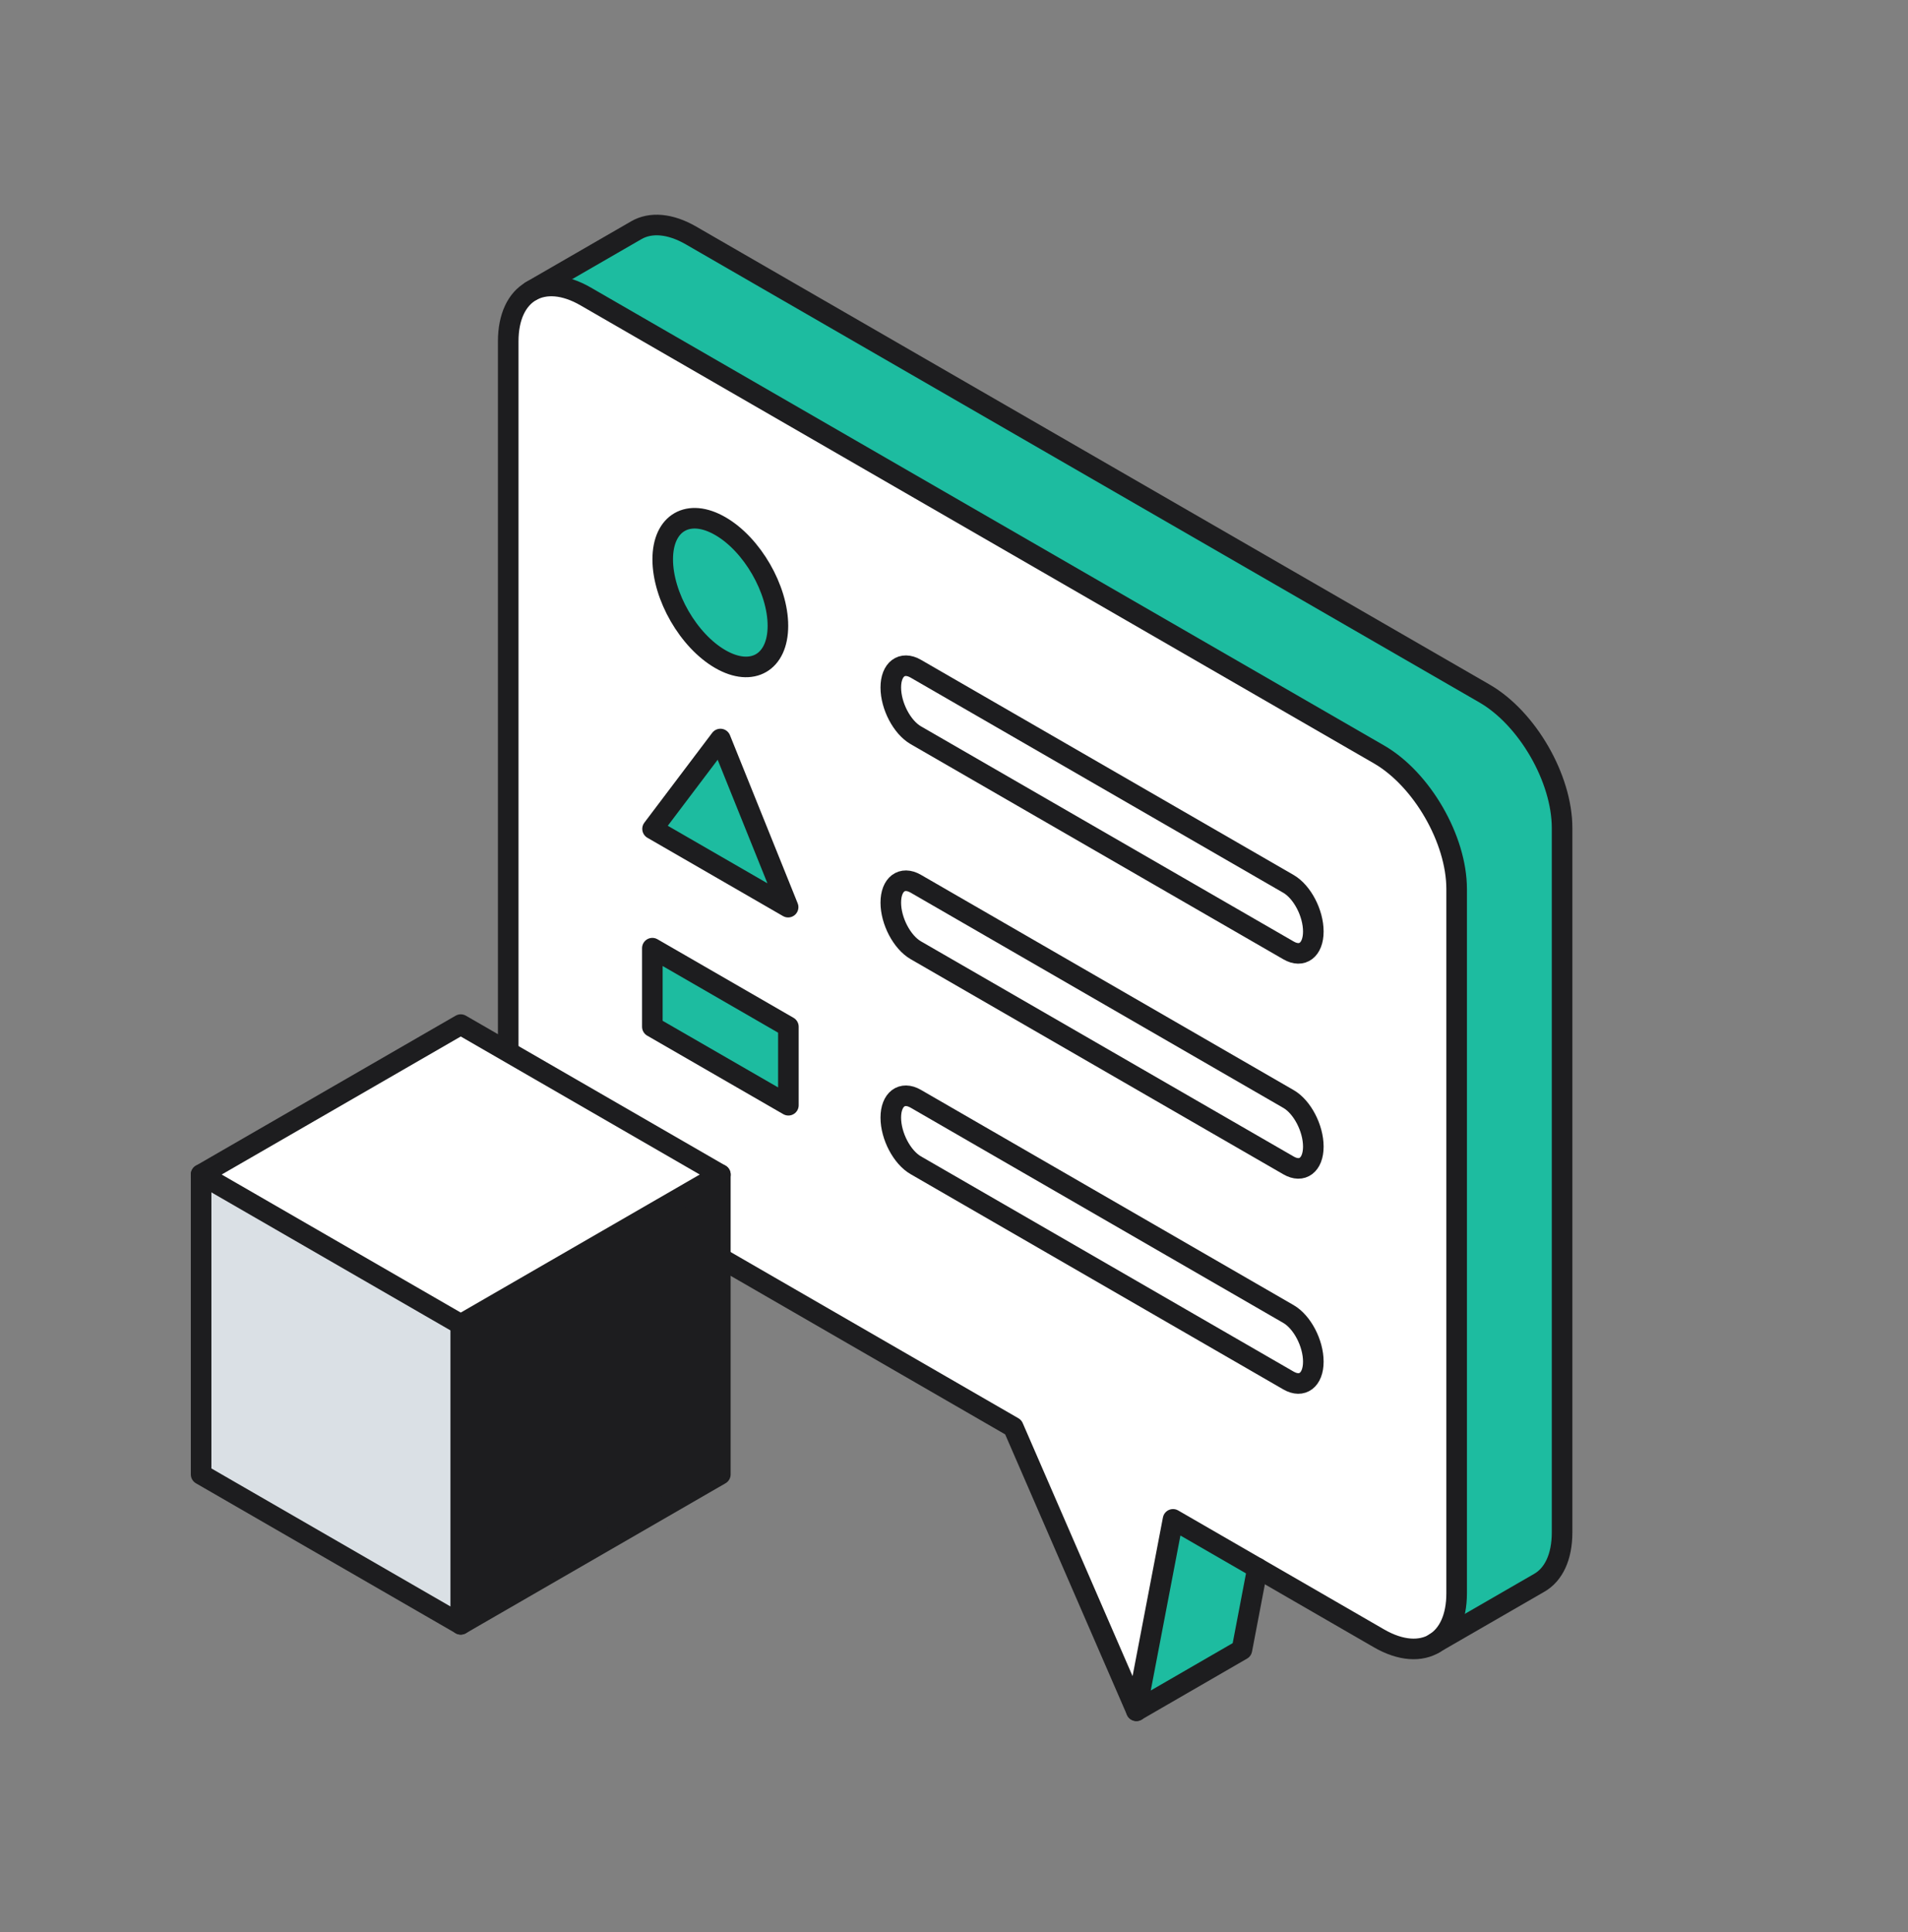 <svg xmlns="http://www.w3.org/2000/svg" width="80" height="81" viewBox="0 0 80 81" fill="none"><rect x="0" y="0" width="80" height="81" fill="#808080" stroke="none"/><g clip-path="url(#clip0_1630_41250)"><path d="M65.497 34.712V64.247C65.497 65.283 65.135 66.013 64.545 66.353L60.164 68.884C60.728 68.533 61.076 67.814 61.076 66.802V37.269C61.076 35.193 59.618 32.67 57.823 31.631L24.563 12.431C23.665 11.911 22.854 11.865 22.265 12.207H22.262L26.686 9.65C27.275 9.31 28.089 9.359 28.987 9.877L62.247 29.077C64.045 30.113 65.497 32.638 65.497 34.712Z" fill="#1DBCA0"></path><path d="M61.073 37.269V66.801C61.073 67.814 60.728 68.533 60.161 68.881C59.569 69.246 58.738 69.212 57.817 68.68L49.182 63.692L47.646 71.717L42.483 59.826L24.56 49.477C22.762 48.441 21.307 45.916 21.307 43.839V14.306C21.307 13.268 21.672 12.537 22.262 12.204C22.851 11.862 23.662 11.911 24.56 12.428L57.817 31.628C59.615 32.664 61.07 35.189 61.07 37.266L61.073 37.269ZM55.07 39.05C55.07 38.282 54.601 37.387 54.029 37.053L38.401 28.033C37.823 27.699 37.354 28.05 37.354 28.821C37.354 29.592 37.823 30.486 38.401 30.82L54.029 39.841C54.604 40.174 55.07 39.821 55.07 39.05ZM55.07 48.067C55.07 47.299 54.601 46.402 54.029 46.071L38.401 37.048C37.823 36.714 37.354 37.068 37.354 37.839C37.354 38.609 37.823 39.501 38.401 39.835L54.029 48.855C54.604 49.189 55.07 48.838 55.07 48.067ZM55.07 57.082C55.07 56.314 54.601 55.419 54.029 55.086L38.401 46.062C37.823 45.729 37.354 46.083 37.354 46.853C37.354 47.624 37.823 48.516 38.401 48.85L54.029 57.873C54.604 58.204 55.07 57.853 55.07 57.082ZM33.057 46.333V43.042L27.353 39.749V43.042L33.057 46.333ZM33.045 38.028L30.206 30.981L27.364 34.746L33.045 38.028ZM32.617 26.235C32.617 24.696 31.535 22.824 30.203 22.056C28.869 21.285 27.787 21.909 27.787 23.448C27.787 24.987 28.869 26.862 30.203 27.63C31.535 28.398 32.617 27.774 32.617 26.235Z" fill="white"></path><path d="M54.026 37.054C54.602 37.388 55.068 38.279 55.068 39.05C55.068 39.821 54.599 40.175 54.026 39.841L38.399 30.821C37.82 30.487 37.352 29.592 37.352 28.822C37.352 28.051 37.82 27.7 38.399 28.033L54.026 37.054Z" fill="white"></path><path d="M54.026 46.071C54.602 46.402 55.068 47.296 55.068 48.067C55.068 48.838 54.599 49.189 54.026 48.855L38.399 39.835C37.82 39.501 37.352 38.609 37.352 37.839C37.352 37.068 37.82 36.714 38.399 37.047L54.026 46.071Z" fill="white"></path><path d="M54.026 55.087C54.602 55.42 55.068 56.312 55.068 57.083C55.068 57.854 54.599 58.205 54.026 57.874L38.399 48.85C37.82 48.517 37.352 47.625 37.352 46.854C37.352 46.083 37.82 45.73 38.399 46.063L54.026 55.087Z" fill="white"></path><path d="M52.725 65.735V65.737L52.072 69.157L47.648 71.715L49.184 63.69L52.725 65.735Z" fill="#1DBCA0"></path><path d="M33.057 43.042V46.333L27.354 43.042V39.749L33.057 43.042Z" fill="#1DBCA0"></path><path d="M30.206 30.981L33.045 38.029L27.361 34.747L30.206 30.981Z" fill="#1DBCA0"></path><path d="M30.207 22.055C31.539 22.823 32.62 24.696 32.62 26.235C32.62 27.774 31.539 28.398 30.207 27.63C28.873 26.862 27.791 24.989 27.791 23.448C27.791 21.906 28.873 21.285 30.207 22.055Z" fill="#1DBCA0"></path><path d="M60.163 68.878C60.727 68.53 61.075 67.811 61.075 66.798V37.266C61.075 35.189 59.617 32.666 57.822 31.628L24.562 12.431C23.664 11.91 22.853 11.867 22.264 12.207C21.677 12.543 21.309 13.271 21.309 14.309V43.841C21.309 45.918 22.767 48.441 24.562 49.479L42.485 59.829L47.648 71.72L49.184 63.694L57.819 68.682C58.74 69.214 59.571 69.249 60.163 68.884V68.878Z" stroke="#1D1D1F" stroke-width="0.863" stroke-linecap="round" stroke-linejoin="round"></path><path d="M32.617 26.235C32.617 24.697 31.535 22.824 30.203 22.056C28.869 21.285 27.787 21.909 27.787 23.448C27.787 24.987 28.869 26.863 30.203 27.631C31.535 28.398 32.617 27.774 32.617 26.235Z" stroke="#1D1D1F" stroke-width="0.863" stroke-linecap="round" stroke-linejoin="round"></path><path d="M27.361 34.747L30.206 30.981L33.045 38.029L27.361 34.747Z" stroke="#1D1D1F" stroke-width="0.863" stroke-linecap="round" stroke-linejoin="round"></path><path d="M33.056 46.333L27.352 43.042V39.749L33.056 43.042V46.333Z" stroke="#1D1D1F" stroke-width="0.863" stroke-linecap="round" stroke-linejoin="round"></path><path d="M54.024 39.841L38.397 30.821C37.819 30.487 37.35 29.592 37.35 28.822C37.35 28.051 37.819 27.7 38.397 28.033L54.024 37.054C54.6 37.388 55.066 38.279 55.066 39.05C55.066 39.821 54.597 40.175 54.024 39.841Z" stroke="#1D1D1F" stroke-width="0.863" stroke-linecap="round" stroke-linejoin="round"></path><path d="M54.024 48.855L38.397 39.835C37.819 39.501 37.35 38.609 37.35 37.839C37.35 37.068 37.819 36.714 38.397 37.047L54.024 46.071C54.6 46.402 55.066 47.296 55.066 48.067C55.066 48.838 54.597 49.189 54.024 48.855Z" stroke="#1D1D1F" stroke-width="0.863" stroke-linecap="round" stroke-linejoin="round"></path><path d="M54.024 57.873L38.397 48.849C37.819 48.516 37.35 47.624 37.35 46.853C37.35 46.082 37.819 45.728 38.397 46.062L54.024 55.086C54.6 55.419 55.066 56.311 55.066 57.082C55.066 57.853 54.597 58.204 54.024 57.873Z" stroke="#1D1D1F" stroke-width="0.863" stroke-linecap="round" stroke-linejoin="round"></path><path d="M60.12 68.904L64.544 66.35C65.134 66.01 65.496 65.28 65.496 64.244V34.709C65.496 32.635 64.041 30.113 62.246 29.074L28.983 9.877C28.085 9.356 27.271 9.31 26.682 9.65L22.258 12.204" stroke="#1D1D1F" stroke-width="0.863" stroke-linecap="round" stroke-linejoin="round"></path><path d="M52.725 65.737L52.072 69.157L47.648 71.715" stroke="#1D1D1F" stroke-width="0.863" stroke-linecap="round" stroke-linejoin="round"></path><path d="M30.203 49.238V61.808L19.318 68.093V55.523L30.203 49.238Z" fill="#1D1D1F"></path><path d="M30.203 49.238L19.319 55.523L8.432 49.238L19.319 42.953L30.203 49.238Z" fill="white"></path><path d="M19.319 55.523V68.093L8.432 61.808V49.238L19.319 55.523Z" fill="#DAE0E5"></path><path d="M8.432 49.238L19.319 42.953L30.203 49.238L19.319 55.523L8.432 49.238Z" stroke="#1D1D1F" stroke-width="0.863" stroke-linecap="round" stroke-linejoin="round"></path><path d="M19.318 55.523V68.093" stroke="#1D1D1F" stroke-width="0.863" stroke-linecap="round" stroke-linejoin="round"></path><path d="M8.432 49.238V61.808L19.319 68.093L30.203 61.808V49.238" stroke="#1D1D1F" stroke-width="0.863" stroke-linecap="round" stroke-linejoin="round"></path></g><defs><clipPath id="clip0_1630_41250"><rect width="64.895" height="71.275" fill="white" transform="translate(8 9)"></rect></clipPath></defs></svg>